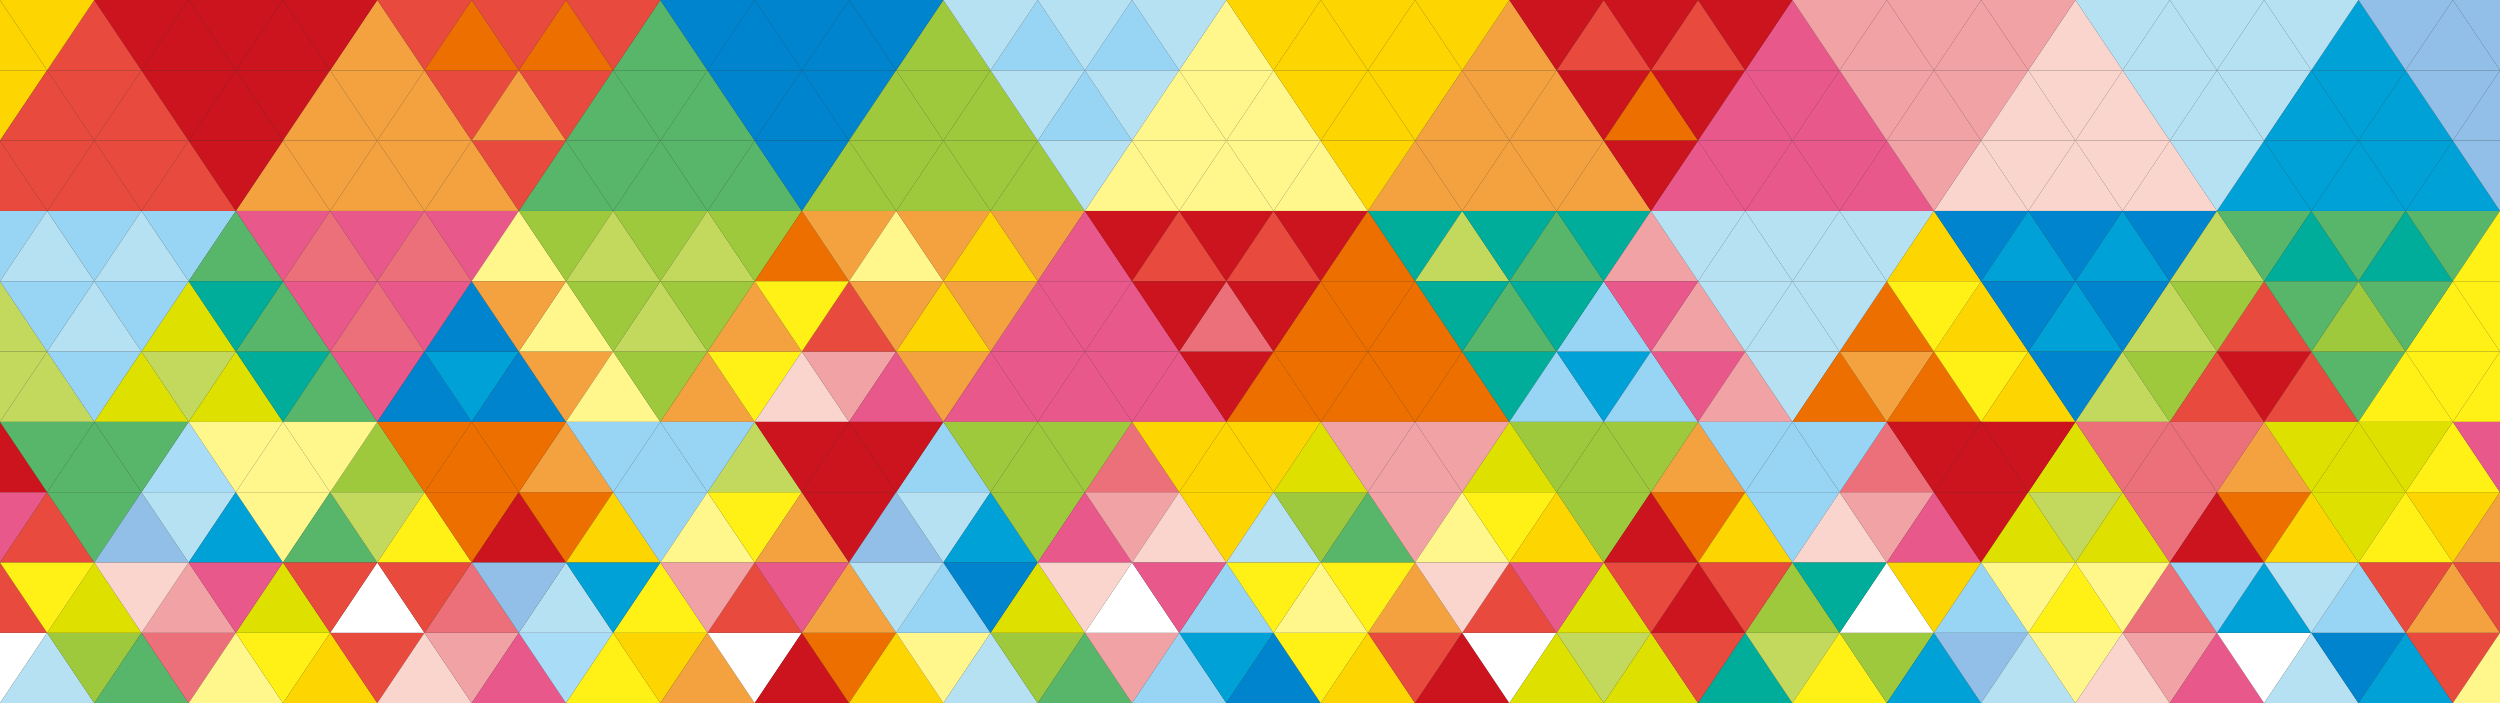 <?xml version="1.0" encoding="UTF-8"?><svg id="_レイヤー_2" xmlns="http://www.w3.org/2000/svg" xmlns:xlink="http://www.w3.org/1999/xlink" viewBox="0 0 1920 540"><rect x="0" y="0" width="1920" height="540" fill="#333333" stroke="none"/><defs><style>.cls-1{fill:#dee100;}.cls-1,.cls-2,.cls-3,.cls-4,.cls-5,.cls-6,.cls-7,.cls-8,.cls-9,.cls-10,.cls-11,.cls-12,.cls-13,.cls-14,.cls-15,.cls-16,.cls-17,.cls-18,.cls-19,.cls-20,.cls-21,.cls-22,.cls-23,.cls-24,.cls-25{stroke-width:0px;}.cls-2{fill:#57b669;}.cls-3{fill:#f3a23f;}.cls-4{fill:#cb141d;}.cls-5{fill:#00ad9b;}.cls-6{fill:#fdd601;}.cls-7{fill:#eb7079;}.cls-8{fill:#00a1d7;}.cls-9{fill:#92bfe7;}.cls-10{fill:#f1a2a5;}.cls-11{fill:none;}.cls-12{fill:#b6e1f2;}.cls-13{fill:#231815;}.cls-14{fill:#98d5f5;}.cls-15{fill:#e8588a;}.cls-16{fill:#f9d5cd;}.cls-26{clip-path:url(#clippath);}.cls-17{fill:#0084ce;}.cls-18{fill:#a9dcf6;}.cls-19{fill:#fff68c;}.cls-20{fill:#9fc93c;}.cls-21{fill:#ec6f00;}.cls-22{fill:#fff;}.cls-23{fill:#c2d95e;}.cls-24{fill:#e84a3d;}.cls-25{fill:#fff116;}</style><clipPath id="clippath"><rect class="cls-11" width="1920" height="540"/></clipPath></defs><g id="_レイヤー_1-2"><g class="cls-26"><polygon class="cls-6" points="-36.27 54 -.04 108 36.18 54 -36.27 54"/><polygon class="cls-6" points="-36.27 54 36.18 54 -.04 0 -36.27 54"/><polygon class="cls-24" points="36.18 54 -.04 108 72.41 108 36.18 54"/><polygon class="cls-24" points="36.18 54 72.41 108 108.64 54 36.18 54"/><polygon class="cls-24" points="36.18 54 108.64 54 72.41 0 36.18 54"/><polygon class="cls-6" points="36.18 54 72.41 0 -.04 0 36.18 54"/><polygon class="cls-24" points="108.64 54 72.41 108 144.86 108 108.64 54"/><polygon class="cls-4" points="108.64 54 144.86 108 181.09 54 108.64 54"/><polygon class="cls-4" points="108.64 54 181.09 54 144.86 0 108.64 54"/><polygon class="cls-4" points="108.64 54 144.86 0 72.41 0 108.64 54"/><polygon class="cls-4" points="181.09 54 144.86 108 217.32 108 181.09 54"/><polygon class="cls-4" points="181.09 54 217.32 108 253.54 54 181.09 54"/><polygon class="cls-4" points="181.09 54 253.54 54 217.32 0 181.09 54"/><polygon class="cls-4" points="181.09 54 217.32 0 144.86 0 181.09 54"/><polygon class="cls-3" points="253.54 54 217.32 108 289.77 108 253.54 54"/><polygon class="cls-3" points="253.54 54 289.77 108 326 54 253.54 54"/><polygon class="cls-3" points="253.54 54 326 54 289.77 0 253.54 54"/><polygon class="cls-4" points="253.54 54 289.77 0 217.32 0 253.54 54"/><polygon class="cls-3" points="326 54 289.77 108 362.22 108 326 54"/><polygon class="cls-24" points="326 54 362.22 108 398.45 54 326 54"/><polygon class="cls-21" points="326 54 398.45 54 362.22 0 326 54"/><polygon class="cls-24" points="326 54 362.22 0 289.77 0 326 54"/><polygon class="cls-3" points="398.45 54 362.22 108 434.68 108 398.45 54"/><polygon class="cls-24" points="398.45 54 434.68 108 470.9 54 398.45 54"/><polygon class="cls-21" points="398.45 54 470.9 54 434.68 0 398.45 54"/><polygon class="cls-24" points="398.45 54 434.68 0 362.22 0 398.45 54"/><polygon class="cls-2" points="470.9 54 434.68 108 507.13 108 470.9 54"/><polygon class="cls-2" points="470.9 54 507.13 108 543.36 54 470.9 54"/><polygon class="cls-2" points="470.9 54 543.36 54 507.13 0 470.9 54"/><polygon class="cls-24" points="470.9 54 507.13 0 434.68 0 470.9 54"/><polygon class="cls-2" points="543.36 54 507.13 108 579.58 108 543.36 54"/><polygon class="cls-17" points="543.36 54 579.58 108 615.81 54 543.36 54"/><polygon class="cls-17" points="543.36 54 615.81 54 579.58 0 543.36 54"/><polygon class="cls-17" points="543.36 54 579.58 0 507.13 0 543.36 54"/><polygon class="cls-17" points="615.81 54 579.58 108 652.04 108 615.81 54"/><polygon class="cls-17" points="615.81 54 652.04 108 688.27 54 615.81 54"/><polygon class="cls-17" points="615.81 54 688.27 54 652.04 0 615.81 54"/><polygon class="cls-17" points="615.81 54 652.04 0 579.58 0 615.81 54"/><polygon class="cls-20" points="688.27 54 652.04 108 724.49 108 688.27 54"/><polygon class="cls-20" points="688.27 54 724.49 108 760.72 54 688.27 54"/><polygon class="cls-20" points="688.27 54 760.72 54 724.49 0 688.27 54"/><polygon class="cls-17" points="688.27 54 724.49 0 652.04 0 688.27 54"/><polygon class="cls-20" points="760.72 54 724.49 108 796.95 108 760.72 54"/><polygon class="cls-12" points="760.72 54 796.95 108 833.17 54 760.72 54"/><polygon class="cls-14" points="760.72 54 833.17 54 796.95 0 760.72 54"/><polygon class="cls-12" points="760.72 54 796.95 0 724.49 0 760.72 54"/><polygon class="cls-14" points="833.17 54 796.95 108 869.4 108 833.17 54"/><polygon class="cls-12" points="833.17 54 869.4 108 905.63 54 833.17 54"/><polygon class="cls-14" points="833.17 54 905.63 54 869.4 0 833.17 54"/><polygon class="cls-12" points="833.17 54 869.4 0 796.95 0 833.17 54"/><polygon class="cls-19" points="905.63 54 869.4 108 941.85 108 905.63 54"/><polygon class="cls-19" points="905.63 54 941.85 108 978.08 54 905.63 54"/><polygon class="cls-19" points="905.63 54 978.08 54 941.85 0 905.63 54"/><polygon class="cls-12" points="905.63 54 941.85 0 869.4 0 905.63 54"/><polygon class="cls-19" points="978.08 54 941.85 108 1014.31 108 978.08 54"/><polygon class="cls-6" points="978.08 54 1014.31 108 1050.53 54 978.08 54"/><polygon class="cls-6" points="978.08 54 1050.53 54 1014.31 0 978.08 54"/><polygon class="cls-6" points="978.08 54 1014.31 0 941.85 0 978.08 54"/><polygon class="cls-6" points="1050.53 54 1014.31 108 1086.76 108 1050.53 54"/><polygon class="cls-6" points="1050.53 54 1086.76 108 1122.99 54 1050.53 54"/><polygon class="cls-6" points="1050.53 54 1122.99 54 1086.76 0 1050.53 54"/><polygon class="cls-6" points="1050.53 54 1086.76 0 1014.31 0 1050.53 54"/><polygon class="cls-3" points="1122.99 54 1086.76 108 1159.21 108 1122.99 54"/><polygon class="cls-3" points="1122.99 54 1159.21 108 1195.44 54 1122.99 54"/><polygon class="cls-3" points="1122.99 54 1195.44 54 1159.21 0 1122.99 54"/><polygon class="cls-6" points="1122.99 54 1159.21 0 1086.76 0 1122.99 54"/><polygon class="cls-3" points="1195.44 54 1159.21 108 1231.67 108 1195.44 54"/><polygon class="cls-4" points="1195.44 54 1231.67 108 1267.89 54 1195.44 54"/><polygon class="cls-24" points="1195.44 54 1267.89 54 1231.67 0 1195.44 54"/><polygon class="cls-4" points="1195.44 54 1231.67 0 1159.21 0 1195.44 54"/><polygon class="cls-21" points="1267.89 54 1231.67 108 1304.12 108 1267.89 54"/><polygon class="cls-4" points="1267.89 54 1304.12 108 1340.35 54 1267.89 54"/><polygon class="cls-24" points="1267.89 54 1340.35 54 1304.12 0 1267.89 54"/><polygon class="cls-4" points="1267.89 54 1304.12 0 1231.67 0 1267.89 54"/><polygon class="cls-15" points="1340.35 54 1304.12 108 1376.57 108 1340.35 54"/><polygon class="cls-15" points="1340.35 54 1376.57 108 1412.8 54 1340.35 54"/><polygon class="cls-15" points="1340.35 54 1412.8 54 1376.57 0 1340.35 54"/><polygon class="cls-4" points="1340.35 54 1376.57 0 1304.12 0 1340.35 54"/><polygon class="cls-15" points="1412.8 54 1376.57 108 1449.03 108 1412.8 54"/><polygon class="cls-10" points="1412.8 54 1449.03 108 1485.25 54 1412.8 54"/><polygon class="cls-10" points="1412.8 54 1485.25 54 1449.03 0 1412.8 54"/><polygon class="cls-10" points="1412.8 54 1449.03 0 1376.57 0 1412.8 54"/><polygon class="cls-14" points="-36.27 162 -.04 216 36.18 162 -36.27 162"/><polygon class="cls-24" points="-36.27 162 36.18 162 -.04 108 -36.27 162"/><polygon class="cls-12" points="36.18 162 -.04 216 72.41 216 36.18 162"/><polygon class="cls-14" points="36.18 162 72.41 216 108.64 162 36.18 162"/><polygon class="cls-24" points="36.18 162 108.64 162 72.41 108 36.18 162"/><polygon class="cls-24" points="36.18 162 72.41 108 -.04 108 36.18 162"/><polygon class="cls-12" points="108.64 162 72.41 216 144.86 216 108.64 162"/><polygon class="cls-14" points="108.64 162 144.86 216 181.09 162 108.64 162"/><polygon class="cls-24" points="108.64 162 181.09 162 144.86 108 108.64 162"/><polygon class="cls-24" points="108.64 162 144.86 108 72.41 108 108.64 162"/><polygon class="cls-2" points="181.09 162 144.86 216 217.32 216 181.09 162"/><polygon class="cls-15" points="181.09 162 217.32 216 253.54 162 181.09 162"/><polygon class="cls-3" points="181.09 162 253.54 162 217.32 108 181.09 162"/><polygon class="cls-4" points="181.09 162 217.32 108 144.86 108 181.09 162"/><polygon class="cls-7" points="253.54 162 217.32 216 289.77 216 253.54 162"/><polygon class="cls-15" points="253.54 162 289.77 216 326 162 253.54 162"/><polygon class="cls-3" points="253.54 162 326 162 289.77 108 253.54 162"/><polygon class="cls-3" points="253.54 162 289.77 108 217.32 108 253.54 162"/><polygon class="cls-7" points="326 162 289.77 216 362.22 216 326 162"/><polygon class="cls-15" points="326 162 362.22 216 398.45 162 326 162"/><polygon class="cls-3" points="326 162 398.45 162 362.22 108 326 162"/><polygon class="cls-3" points="326 162 362.22 108 289.77 108 326 162"/><polygon class="cls-19" points="398.45 162 362.22 216 434.68 216 398.45 162"/><polygon class="cls-20" points="398.45 162 434.68 216 470.9 162 398.45 162"/><polygon class="cls-2" points="398.45 162 470.9 162 434.68 108 398.45 162"/><polygon class="cls-24" points="398.45 162 434.68 108 362.22 108 398.45 162"/><polygon class="cls-23" points="470.9 162 434.68 216 507.13 216 470.9 162"/><polygon class="cls-20" points="470.9 162 507.13 216 543.36 162 470.9 162"/><polygon class="cls-2" points="470.9 162 543.36 162 507.13 108 470.9 162"/><polygon class="cls-2" points="470.9 162 507.13 108 434.68 108 470.9 162"/><polygon class="cls-23" points="543.36 162 507.13 216 579.58 216 543.36 162"/><polygon class="cls-20" points="543.36 162 579.58 216 615.81 162 543.36 162"/><polygon class="cls-2" points="543.36 162 615.81 162 579.58 108 543.36 162"/><polygon class="cls-2" points="543.36 162 579.58 108 507.13 108 543.36 162"/><polygon class="cls-21" points="615.81 162 579.58 216 652.04 216 615.81 162"/><polygon class="cls-3" points="615.81 162 652.04 216 688.27 162 615.81 162"/><polygon class="cls-20" points="615.81 162 688.27 162 652.04 108 615.81 162"/><polygon class="cls-17" points="615.81 162 652.04 108 579.58 108 615.81 162"/><polygon class="cls-19" points="688.27 162 652.04 216 724.49 216 688.27 162"/><polygon class="cls-3" points="688.27 162 724.49 216 760.72 162 688.27 162"/><polygon class="cls-20" points="688.27 162 760.72 162 724.49 108 688.27 162"/><polygon class="cls-20" points="688.27 162 724.49 108 652.04 108 688.27 162"/><polygon class="cls-6" points="760.72 162 724.49 216 796.95 216 760.72 162"/><polygon class="cls-3" points="760.72 162 796.95 216 833.17 162 760.72 162"/><polygon class="cls-20" points="760.72 162 833.17 162 796.95 108 760.72 162"/><polygon class="cls-20" points="760.72 162 796.95 108 724.49 108 760.72 162"/><polygon class="cls-15" points="833.17 162 796.95 216 869.4 216 833.17 162"/><polygon class="cls-4" points="833.17 162 869.4 216 905.63 162 833.17 162"/><polygon class="cls-19" points="833.17 162 905.63 162 869.4 108 833.17 162"/><polygon class="cls-12" points="833.17 162 869.4 108 796.95 108 833.17 162"/><polygon class="cls-24" points="905.63 162 869.4 216 941.85 216 905.63 162"/><polygon class="cls-4" points="905.63 162 941.85 216 978.08 162 905.63 162"/><polygon class="cls-19" points="905.63 162 978.08 162 941.85 108 905.63 162"/><polygon class="cls-19" points="905.63 162 941.85 108 869.4 108 905.63 162"/><polygon class="cls-24" points="978.08 162 941.85 216 1014.31 216 978.08 162"/><polygon class="cls-4" points="978.08 162 1014.31 216 1050.53 162 978.08 162"/><polygon class="cls-19" points="978.08 162 1050.53 162 1014.31 108 978.08 162"/><polygon class="cls-19" points="978.08 162 1014.31 108 941.85 108 978.08 162"/><polygon class="cls-21" points="1050.53 162 1014.31 216 1086.76 216 1050.53 162"/><polygon class="cls-5" points="1050.53 162 1086.76 216 1122.99 162 1050.53 162"/><polygon class="cls-3" points="1050.53 162 1122.99 162 1086.76 108 1050.53 162"/><polygon class="cls-6" points="1050.53 162 1086.76 108 1014.31 108 1050.53 162"/><polygon class="cls-23" points="1122.99 162 1086.76 216 1159.21 216 1122.99 162"/><polygon class="cls-5" points="1122.99 162 1159.21 216 1195.44 162 1122.99 162"/><polygon class="cls-3" points="1122.99 162 1195.44 162 1159.21 108 1122.99 162"/><polygon class="cls-3" points="1122.99 162 1159.21 108 1086.76 108 1122.99 162"/><polygon class="cls-2" points="1195.44 162 1159.21 216 1231.67 216 1195.44 162"/><polygon class="cls-5" points="1195.44 162 1231.67 216 1267.89 162 1195.44 162"/><polygon class="cls-3" points="1195.44 162 1267.89 162 1231.67 108 1195.44 162"/><polygon class="cls-3" points="1195.44 162 1231.67 108 1159.21 108 1195.44 162"/><polygon class="cls-10" points="1267.89 162 1231.67 216 1304.12 216 1267.89 162"/><polygon class="cls-12" points="1267.89 162 1304.12 216 1340.35 162 1267.89 162"/><polygon class="cls-15" points="1267.89 162 1340.35 162 1304.12 108 1267.89 162"/><polygon class="cls-4" points="1267.89 162 1304.12 108 1231.67 108 1267.89 162"/><polygon class="cls-12" points="1340.35 162 1304.12 216 1376.57 216 1340.35 162"/><polygon class="cls-12" points="1340.35 162 1376.57 216 1412.8 162 1340.35 162"/><polygon class="cls-15" points="1340.35 162 1412.8 162 1376.57 108 1340.35 162"/><polygon class="cls-15" points="1340.35 162 1376.57 108 1304.12 108 1340.35 162"/><polygon class="cls-12" points="1412.8 162 1376.57 216 1449.03 216 1412.8 162"/><polygon class="cls-12" points="1412.8 162 1449.03 216 1485.25 162 1412.8 162"/><polygon class="cls-15" points="1412.8 162 1485.25 162 1449.03 108 1412.8 162"/><polygon class="cls-15" points="1412.8 162 1449.03 108 1376.57 108 1412.8 162"/><polygon class="cls-23" points="-36.27 270 -.04 324 36.18 270 -36.27 270"/><polygon class="cls-23" points="-36.27 270 36.18 270 -.04 216 -36.27 270"/><polygon class="cls-23" points="36.18 270 -.04 324 72.41 324 36.18 270"/><polygon class="cls-14" points="36.18 270 72.41 324 108.64 270 36.18 270"/><polygon class="cls-12" points="36.18 270 108.64 270 72.41 216 36.18 270"/><polygon class="cls-14" points="36.18 270 72.41 216 -.04 216 36.18 270"/><polygon class="cls-1" points="108.64 270 72.41 324 144.86 324 108.64 270"/><polygon class="cls-23" points="108.64 270 144.86 324 181.09 270 108.64 270"/><polygon class="cls-1" points="108.64 270 181.09 270 144.86 216 108.64 270"/><polygon class="cls-14" points="108.64 270 144.86 216 72.41 216 108.64 270"/><polygon class="cls-1" points="181.09 270 144.86 324 217.32 324 181.09 270"/><polygon class="cls-5" points="181.09 270 217.32 324 253.54 270 181.09 270"/><polygon class="cls-2" points="181.09 270 253.54 270 217.32 216 181.09 270"/><polygon class="cls-5" points="181.09 270 217.32 216 144.86 216 181.09 270"/><polygon class="cls-2" points="253.54 270 217.32 324 289.77 324 253.54 270"/><polygon class="cls-15" points="253.54 270 289.77 324 326 270 253.54 270"/><polygon class="cls-7" points="253.54 270 326 270 289.77 216 253.54 270"/><polygon class="cls-15" points="253.54 270 289.77 216 217.32 216 253.54 270"/><polygon class="cls-17" points="326 270 289.77 324 362.22 324 326 270"/><polygon class="cls-8" points="326 270 362.22 324 398.45 270 326 270"/><polygon class="cls-17" points="326 270 398.45 270 362.22 216 326 270"/><polygon class="cls-15" points="326 270 362.22 216 289.77 216 326 270"/><polygon class="cls-17" points="398.45 270 362.22 324 434.68 324 398.45 270"/><polygon class="cls-3" points="398.45 270 434.68 324 470.9 270 398.45 270"/><polygon class="cls-19" points="398.45 270 470.9 270 434.68 216 398.45 270"/><polygon class="cls-3" points="398.45 270 434.68 216 362.22 216 398.45 270"/><polygon class="cls-19" points="470.9 270 434.68 324 507.13 324 470.9 270"/><polygon class="cls-20" points="470.9 270 507.13 324 543.36 270 470.9 270"/><polygon class="cls-23" points="470.9 270 543.36 270 507.13 216 470.9 270"/><polygon class="cls-20" points="470.9 270 507.13 216 434.68 216 470.9 270"/><polygon class="cls-3" points="543.36 270 507.13 324 579.58 324 543.36 270"/><polygon class="cls-25" points="543.36 270 579.58 324 615.81 270 543.36 270"/><polygon class="cls-3" points="543.36 270 615.81 270 579.58 216 543.36 270"/><polygon class="cls-20" points="543.36 270 579.58 216 507.13 216 543.36 270"/><polygon class="cls-16" points="615.81 270 579.58 324 652.04 324 615.81 270"/><polygon class="cls-10" points="615.81 270 652.04 324 688.27 270 615.81 270"/><polygon class="cls-24" points="615.81 270 688.27 270 652.04 216 615.81 270"/><polygon class="cls-25" points="615.81 270 652.04 216 579.58 216 615.81 270"/><polygon class="cls-15" points="688.27 270 652.04 324 724.49 324 688.27 270"/><polygon class="cls-3" points="688.27 270 724.49 324 760.72 270 688.27 270"/><polygon class="cls-6" points="688.27 270 760.72 270 724.49 216 688.27 270"/><polygon class="cls-3" points="688.27 270 724.49 216 652.04 216 688.27 270"/><polygon class="cls-15" points="760.72 270 724.49 324 796.95 324 760.72 270"/><polygon class="cls-15" points="760.72 270 796.95 324 833.17 270 760.72 270"/><polygon class="cls-15" points="760.72 270 833.17 270 796.95 216 760.72 270"/><polygon class="cls-3" points="760.72 270 796.95 216 724.49 216 760.72 270"/><polygon class="cls-15" points="833.17 270 796.95 324 869.4 324 833.17 270"/><polygon class="cls-15" points="833.17 270 869.4 324 905.63 270 833.17 270"/><polygon class="cls-15" points="833.17 270 905.63 270 869.4 216 833.17 270"/><polygon class="cls-15" points="833.17 270 869.4 216 796.95 216 833.17 270"/><polygon class="cls-15" points="905.63 270 869.4 324 941.85 324 905.63 270"/><polygon class="cls-4" points="905.63 270 941.85 324 978.08 270 905.63 270"/><polygon class="cls-7" points="905.63 270 978.08 270 941.85 216 905.63 270"/><polygon class="cls-4" points="905.63 270 941.85 216 869.4 216 905.63 270"/><polygon class="cls-21" points="978.08 270 941.85 324 1014.31 324 978.08 270"/><polygon class="cls-21" points="978.08 270 1014.31 324 1050.53 270 978.08 270"/><polygon class="cls-21" points="978.08 270 1050.53 270 1014.31 216 978.08 270"/><polygon class="cls-4" points="978.08 270 1014.31 216 941.85 216 978.08 270"/><polygon class="cls-21" points="1050.53 270 1014.31 324 1086.76 324 1050.53 270"/><polygon class="cls-21" points="1050.53 270 1086.76 324 1122.99 270 1050.53 270"/><polygon class="cls-21" points="1050.53 270 1122.99 270 1086.76 216 1050.53 270"/><polygon class="cls-21" points="1050.53 270 1086.76 216 1014.31 216 1050.53 270"/><polygon class="cls-21" points="1122.99 270 1086.76 324 1159.21 324 1122.99 270"/><polygon class="cls-5" points="1122.99 270 1159.21 324 1195.44 270 1122.99 270"/><polygon class="cls-2" points="1122.99 270 1195.44 270 1159.21 216 1122.99 270"/><polygon class="cls-5" points="1122.99 270 1159.21 216 1086.76 216 1122.99 270"/><polygon class="cls-14" points="1195.44 270 1159.21 324 1231.67 324 1195.44 270"/><polygon class="cls-8" points="1195.44 270 1231.67 324 1267.89 270 1195.44 270"/><polygon class="cls-14" points="1195.44 270 1267.89 270 1231.67 216 1195.44 270"/><polygon class="cls-5" points="1195.44 270 1231.67 216 1159.21 216 1195.44 270"/><polygon class="cls-14" points="1267.89 270 1231.67 324 1304.12 324 1267.89 270"/><polygon class="cls-15" points="1267.89 270 1304.12 324 1340.35 270 1267.89 270"/><polygon class="cls-10" points="1267.89 270 1340.35 270 1304.12 216 1267.89 270"/><polygon class="cls-15" points="1267.89 270 1304.12 216 1231.67 216 1267.89 270"/><polygon class="cls-10" points="1340.35 270 1304.12 324 1376.57 324 1340.35 270"/><polygon class="cls-12" points="1340.35 270 1376.57 324 1412.8 270 1340.35 270"/><polygon class="cls-12" points="1340.35 270 1412.8 270 1376.57 216 1340.35 270"/><polygon class="cls-12" points="1340.35 270 1376.57 216 1304.12 216 1340.35 270"/><polygon class="cls-21" points="1412.8 270 1376.57 324 1449.03 324 1412.8 270"/><polygon class="cls-3" points="1412.8 270 1449.03 324 1485.25 270 1412.8 270"/><polygon class="cls-21" points="1412.8 270 1485.25 270 1449.03 216 1412.8 270"/><polygon class="cls-12" points="1412.8 270 1449.03 216 1376.57 216 1412.8 270"/><polygon class="cls-15" points="-36.27 378 -.04 432 36.18 378 -36.27 378"/><polygon class="cls-4" points="-36.27 378 36.18 378 -.04 324 -36.27 378"/><polygon class="cls-24" points="36.18 378 -.04 432 72.41 432 36.18 378"/><polygon class="cls-2" points="36.18 378 72.41 432 108.64 378 36.18 378"/><polygon class="cls-2" points="36.18 378 108.64 378 72.41 324 36.18 378"/><polygon class="cls-2" points="36.18 378 72.41 324 -.04 324 36.18 378"/><polygon class="cls-9" points="108.64 378 72.41 432 144.86 432 108.64 378"/><polygon class="cls-12" points="108.64 378 144.86 432 181.09 378 108.64 378"/><polygon class="cls-18" points="108.64 378 181.09 378 144.86 324 108.64 378"/><polygon class="cls-2" points="108.64 378 144.86 324 72.41 324 108.64 378"/><polygon class="cls-8" points="181.09 378 144.86 432 217.32 432 181.09 378"/><polygon class="cls-19" points="181.09 378 217.32 432 253.54 378 181.09 378"/><polygon class="cls-19" points="181.09 378 253.54 378 217.32 324 181.09 378"/><polygon class="cls-19" points="181.09 378 217.32 324 144.86 324 181.09 378"/><polygon class="cls-2" points="253.54 378 217.32 432 289.77 432 253.54 378"/><polygon class="cls-23" points="253.54 378 289.77 432 326 378 253.54 378"/><polygon class="cls-20" points="253.54 378 326 378 289.77 324 253.54 378"/><polygon class="cls-19" points="253.54 378 289.77 324 217.32 324 253.54 378"/><polygon class="cls-25" points="326 378 289.77 432 362.22 432 326 378"/><polygon class="cls-21" points="326 378 362.22 432 398.45 378 326 378"/><polygon class="cls-21" points="326 378 398.45 378 362.22 324 326 378"/><polygon class="cls-21" points="326 378 362.22 324 289.77 324 326 378"/><polygon class="cls-4" points="398.45 378 362.22 432 434.68 432 398.45 378"/><polygon class="cls-21" points="398.45 378 434.68 432 470.9 378 398.45 378"/><polygon class="cls-3" points="398.45 378 470.9 378 434.68 324 398.45 378"/><polygon class="cls-21" points="398.45 378 434.68 324 362.22 324 398.45 378"/><polygon class="cls-6" points="470.9 378 434.68 432 507.13 432 470.9 378"/><polygon class="cls-14" points="470.9 378 507.13 432 543.36 378 470.9 378"/><polygon class="cls-14" points="470.9 378 543.36 378 507.13 324 470.9 378"/><polygon class="cls-14" points="470.9 378 507.13 324 434.68 324 470.9 378"/><polygon class="cls-19" points="543.36 378 507.13 432 579.58 432 543.36 378"/><polygon class="cls-25" points="543.36 378 579.58 432 615.81 378 543.36 378"/><polygon class="cls-23" points="543.36 378 615.81 378 579.58 324 543.36 378"/><polygon class="cls-14" points="543.36 378 579.58 324 507.13 324 543.36 378"/><polygon class="cls-3" points="615.81 378 579.58 432 652.04 432 615.81 378"/><polygon class="cls-4" points="615.81 378 652.04 432 688.27 378 615.81 378"/><polygon class="cls-4" points="615.81 378 688.27 378 652.04 324 615.81 378"/><polygon class="cls-4" points="615.81 378 652.04 324 579.58 324 615.81 378"/><polygon class="cls-9" points="688.27 378 652.04 432 724.49 432 688.27 378"/><polygon class="cls-12" points="688.27 378 724.49 432 760.72 378 688.27 378"/><polygon class="cls-14" points="688.27 378 760.72 378 724.49 324 688.27 378"/><polygon class="cls-4" points="688.27 378 724.49 324 652.04 324 688.27 378"/><polygon class="cls-8" points="760.72 378 724.49 432 796.95 432 760.72 378"/><polygon class="cls-20" points="760.72 378 796.95 432 833.17 378 760.72 378"/><polygon class="cls-20" points="760.72 378 833.17 378 796.95 324 760.72 378"/><polygon class="cls-20" points="760.72 378 796.95 324 724.49 324 760.72 378"/><polygon class="cls-15" points="833.17 378 796.95 432 869.4 432 833.17 378"/><polygon class="cls-10" points="833.17 378 869.4 432 905.63 378 833.17 378"/><polygon class="cls-7" points="833.17 378 905.63 378 869.4 324 833.17 378"/><polygon class="cls-20" points="833.17 378 869.4 324 796.95 324 833.17 378"/><polygon class="cls-16" points="905.63 378 869.4 432 941.85 432 905.63 378"/><polygon class="cls-6" points="905.63 378 941.85 432 978.08 378 905.63 378"/><polygon class="cls-6" points="905.63 378 978.08 378 941.85 324 905.63 378"/><polygon class="cls-6" points="905.63 378 941.85 324 869.4 324 905.63 378"/><polygon class="cls-12" points="978.08 378 941.85 432 1014.31 432 978.08 378"/><polygon class="cls-20" points="978.08 378 1014.31 432 1050.53 378 978.08 378"/><polygon class="cls-1" points="978.08 378 1050.53 378 1014.31 324 978.08 378"/><polygon class="cls-6" points="978.08 378 1014.31 324 941.85 324 978.08 378"/><polygon class="cls-2" points="1050.53 378 1014.31 432 1086.76 432 1050.53 378"/><polygon class="cls-10" points="1050.53 378 1086.76 432 1122.99 378 1050.53 378"/><polygon class="cls-10" points="1050.53 378 1122.99 378 1086.76 324 1050.53 378"/><polygon class="cls-10" points="1050.53 378 1086.76 324 1014.31 324 1050.53 378"/><polygon class="cls-19" points="1122.99 378 1086.76 432 1159.21 432 1122.99 378"/><polygon class="cls-25" points="1122.99 378 1159.21 432 1195.44 378 1122.99 378"/><polygon class="cls-1" points="1122.99 378 1195.44 378 1159.21 324 1122.99 378"/><polygon class="cls-10" points="1122.99 378 1159.21 324 1086.76 324 1122.99 378"/><polygon class="cls-6" points="1195.44 378 1159.21 432 1231.67 432 1195.44 378"/><polygon class="cls-20" points="1195.44 378 1231.67 432 1267.89 378 1195.44 378"/><polygon class="cls-20" points="1195.44 378 1267.89 378 1231.67 324 1195.44 378"/><polygon class="cls-20" points="1195.44 378 1231.67 324 1159.21 324 1195.44 378"/><polygon class="cls-4" points="1267.89 378 1231.67 432 1304.12 432 1267.89 378"/><polygon class="cls-21" points="1267.89 378 1304.12 432 1340.35 378 1267.89 378"/><polygon class="cls-3" points="1267.89 378 1340.35 378 1304.12 324 1267.89 378"/><polygon class="cls-20" points="1267.89 378 1304.12 324 1231.67 324 1267.89 378"/><polygon class="cls-6" points="1340.35 378 1304.12 432 1376.57 432 1340.35 378"/><polygon class="cls-14" points="1340.35 378 1376.57 432 1412.8 378 1340.35 378"/><polygon class="cls-14" points="1340.35 378 1412.8 378 1376.57 324 1340.35 378"/><polygon class="cls-14" points="1340.35 378 1376.57 324 1304.12 324 1340.35 378"/><polygon class="cls-16" points="1412.8 378 1376.57 432 1449.03 432 1412.8 378"/><polygon class="cls-10" points="1412.8 378 1449.03 432 1485.25 378 1412.8 378"/><polygon class="cls-7" points="1412.8 378 1485.25 378 1449.03 324 1412.8 378"/><polygon class="cls-14" points="1412.8 378 1449.03 324 1376.57 324 1412.8 378"/><polygon class="cls-22" points="-36.27 486 -.04 540 36.18 486 -36.27 486"/><polygon class="cls-24" points="-36.27 486 36.18 486 -.04 432 -36.27 486"/><polygon class="cls-12" points="36.18 486 -.04 540 72.41 540 36.18 486"/><polygon class="cls-20" points="36.18 486 72.41 540 108.64 486 36.18 486"/><polygon class="cls-1" points="36.18 486 108.64 486 72.41 432 36.18 486"/><polygon class="cls-25" points="36.18 486 72.41 432 -.04 432 36.18 486"/><polygon class="cls-2" points="108.64 486 72.41 540 144.86 540 108.64 486"/><polygon class="cls-7" points="108.64 486 144.86 540 181.09 486 108.64 486"/><polygon class="cls-10" points="108.64 486 181.09 486 144.86 432 108.64 486"/><polygon class="cls-16" points="108.64 486 144.86 432 72.41 432 108.64 486"/><polygon class="cls-19" points="181.09 486 144.86 540 217.32 540 181.09 486"/><polygon class="cls-25" points="181.09 486 217.32 540 253.54 486 181.09 486"/><polygon class="cls-1" points="181.09 486 253.54 486 217.32 432 181.09 486"/><polygon class="cls-15" points="181.09 486 217.32 432 144.86 432 181.09 486"/><polygon class="cls-6" points="253.54 486 217.32 540 289.77 540 253.54 486"/><polygon class="cls-24" points="253.54 486 289.77 540 326 486 253.54 486"/><polygon class="cls-22" points="253.54 486 326 486 289.77 432 253.54 486"/><polygon class="cls-24" points="253.54 486 289.77 432 217.32 432 253.54 486"/><polygon class="cls-16" points="326 486 289.77 540 362.22 540 326 486"/><polygon class="cls-10" points="326 486 362.22 540 398.45 486 326 486"/><polygon class="cls-7" points="326 486 398.45 486 362.22 432 326 486"/><polygon class="cls-24" points="326 486 362.22 432 289.77 432 326 486"/><polygon class="cls-15" points="398.45 486 362.22 540 434.68 540 398.45 486"/><polygon class="cls-18" points="398.45 486 434.68 540 470.9 486 398.45 486"/><polygon class="cls-12" points="398.45 486 470.9 486 434.68 432 398.45 486"/><polygon class="cls-9" points="398.45 486 434.68 432 362.22 432 398.45 486"/><polygon class="cls-25" points="470.9 486 434.68 540 507.13 540 470.9 486"/><polygon class="cls-6" points="470.9 486 507.13 540 543.36 486 470.9 486"/><polygon class="cls-25" points="470.9 486 543.36 486 507.13 432 470.9 486"/><polygon class="cls-8" points="470.9 486 507.13 432 434.68 432 470.9 486"/><polygon class="cls-3" points="543.36 486 507.13 540 579.58 540 543.36 486"/><polygon class="cls-22" points="543.36 486 579.58 540 615.81 486 543.36 486"/><polygon class="cls-24" points="543.36 486 615.81 486 579.58 432 543.36 486"/><polygon class="cls-10" points="543.36 486 579.58 432 507.13 432 543.36 486"/><polygon class="cls-4" points="615.81 486 579.58 540 652.04 540 615.81 486"/><polygon class="cls-21" points="615.81 486 652.04 540 688.27 486 615.81 486"/><polygon class="cls-3" points="615.81 486 688.27 486 652.04 432 615.81 486"/><polygon class="cls-15" points="615.81 486 652.04 432 579.58 432 615.81 486"/><polygon class="cls-6" points="688.27 486 652.04 540 724.49 540 688.27 486"/><polygon class="cls-19" points="688.27 486 724.49 540 760.72 486 688.27 486"/><polygon class="cls-14" points="688.27 486 760.72 486 724.49 432 688.27 486"/><polygon class="cls-12" points="688.27 486 724.49 432 652.04 432 688.27 486"/><polygon class="cls-12" points="760.72 486 724.49 540 796.95 540 760.72 486"/><polygon class="cls-20" points="760.72 486 796.95 540 833.17 486 760.72 486"/><polygon class="cls-1" points="760.72 486 833.17 486 796.95 432 760.72 486"/><polygon class="cls-17" points="760.72 486 796.95 432 724.49 432 760.72 486"/><polygon class="cls-2" points="833.17 486 796.95 540 869.4 540 833.17 486"/><polygon class="cls-10" points="833.17 486 869.4 540 905.63 486 833.17 486"/><polygon class="cls-22" points="833.17 486 905.63 486 869.4 432 833.17 486"/><polygon class="cls-16" points="833.17 486 869.4 432 796.95 432 833.17 486"/><polygon class="cls-14" points="905.63 486 869.4 540 941.85 540 905.63 486"/><polygon class="cls-8" points="905.63 486 941.85 540 978.08 486 905.63 486"/><polygon class="cls-14" points="905.63 486 978.08 486 941.85 432 905.63 486"/><polygon class="cls-15" points="905.63 486 941.85 432 869.4 432 905.63 486"/><polygon class="cls-17" points="978.08 486 941.85 540 1014.31 540 978.08 486"/><polygon class="cls-25" points="978.08 486 1014.31 540 1050.53 486 978.08 486"/><polygon class="cls-19" points="978.08 486 1050.53 486 1014.31 432 978.08 486"/><polygon class="cls-25" points="978.08 486 1014.31 432 941.85 432 978.08 486"/><polygon class="cls-6" points="1050.53 486 1014.31 540 1086.76 540 1050.53 486"/><polygon class="cls-24" points="1050.53 486 1086.76 540 1122.99 486 1050.53 486"/><polygon class="cls-3" points="1050.53 486 1122.99 486 1086.76 432 1050.53 486"/><polygon class="cls-25" points="1050.53 486 1086.76 432 1014.31 432 1050.53 486"/><polygon class="cls-4" points="1122.99 486 1086.76 540 1159.21 540 1122.99 486"/><polygon class="cls-22" points="1122.99 486 1159.21 540 1195.44 486 1122.99 486"/><polygon class="cls-24" points="1122.99 486 1195.44 486 1159.21 432 1122.99 486"/><polygon class="cls-16" points="1122.99 486 1159.21 432 1086.76 432 1122.99 486"/><polygon class="cls-1" points="1195.44 486 1159.21 540 1231.67 540 1195.44 486"/><polygon class="cls-23" points="1195.44 486 1231.67 540 1267.89 486 1195.44 486"/><polygon class="cls-1" points="1195.44 486 1267.89 486 1231.67 432 1195.44 486"/><polygon class="cls-15" points="1195.44 486 1231.67 432 1159.21 432 1195.44 486"/><polygon class="cls-1" points="1267.89 486 1231.67 540 1304.12 540 1267.89 486"/><polygon class="cls-24" points="1267.89 486 1304.12 540 1340.35 486 1267.89 486"/><polygon class="cls-4" points="1267.89 486 1340.35 486 1304.12 432 1267.89 486"/><polygon class="cls-24" points="1267.89 486 1304.12 432 1231.67 432 1267.89 486"/><polygon class="cls-5" points="1340.35 486 1304.12 540 1376.57 540 1340.35 486"/><polygon class="cls-23" points="1340.35 486 1376.57 540 1412.8 486 1340.35 486"/><polygon class="cls-20" points="1340.35 486 1412.8 486 1376.57 432 1340.35 486"/><polygon class="cls-24" points="1340.35 486 1376.57 432 1304.12 432 1340.35 486"/><polygon class="cls-25" points="1412.8 486 1376.57 540 1449.03 540 1412.8 486"/><polygon class="cls-20" points="1412.8 486 1449.03 540 1485.25 486 1412.8 486"/><polygon class="cls-22" points="1412.8 486 1485.25 486 1449.03 432 1412.8 486"/><polygon class="cls-5" points="1412.8 486 1449.03 432 1376.57 432 1412.8 486"/><polygon class="cls-10" points="1485.25 54 1449.03 108 1521.48 108 1485.25 54"/><polygon class="cls-10" points="1485.25 54 1521.48 108 1557.71 54 1485.25 54"/><polygon class="cls-10" points="1485.25 54 1557.71 54 1521.48 0 1485.25 54"/><polygon class="cls-10" points="1485.25 54 1521.48 0 1449.03 0 1485.25 54"/><polygon class="cls-16" points="1557.71 54 1521.48 108 1593.94 108 1557.71 54"/><polygon class="cls-16" points="1557.71 54 1593.94 108 1630.16 54 1557.71 54"/><polygon class="cls-16" points="1557.71 54 1630.16 54 1593.94 0 1557.71 54"/><polygon class="cls-10" points="1557.71 54 1593.94 0 1521.48 0 1557.71 54"/><polygon class="cls-16" points="1630.16 54 1593.94 108 1666.39 108 1630.16 54"/><polygon class="cls-12" points="1630.16 54 1666.39 108 1702.62 54 1630.16 54"/><polygon class="cls-12" points="1630.16 54 1702.62 54 1666.39 0 1630.16 54"/><polygon class="cls-12" points="1630.16 54 1666.39 0 1593.94 0 1630.16 54"/><polygon class="cls-12" points="1702.62 54 1666.39 108 1738.84 108 1702.62 54"/><polygon class="cls-12" points="1702.62 54 1738.84 108 1775.07 54 1702.62 54"/><polygon class="cls-12" points="1702.62 54 1775.07 54 1738.84 0 1702.62 54"/><polygon class="cls-12" points="1702.62 54 1738.84 0 1666.39 0 1702.62 54"/><polygon class="cls-8" points="1775.07 54 1738.84 108 1811.3 108 1775.07 54"/><polygon class="cls-8" points="1775.07 54 1811.3 108 1847.52 54 1775.07 54"/><polygon class="cls-8" points="1775.07 54 1847.52 54 1811.3 0 1775.07 54"/><polygon class="cls-12" points="1775.07 54 1811.3 0 1738.84 0 1775.07 54"/><polygon class="cls-8" points="1847.52 54 1811.3 108 1883.75 108 1847.52 54"/><polygon class="cls-9" points="1847.52 54 1883.75 108 1919.98 54 1847.52 54"/><polygon class="cls-9" points="1847.52 54 1919.98 54 1883.75 0 1847.52 54"/><polygon class="cls-9" points="1847.52 54 1883.75 0 1811.3 0 1847.52 54"/><polygon class="cls-9" points="1919.98 54 1883.75 108 1956.2 108 1919.98 54"/><polygon class="cls-9" points="1919.98 54 1956.2 108 1992.43 54 1919.98 54"/><polygon class="cls-9" points="1919.98 54 1992.43 54 1956.2 0 1919.98 54"/><polygon class="cls-9" points="1919.98 54 1956.2 0 1883.75 0 1919.98 54"/><polygon class="cls-6" points="1485.25 162 1449.03 216 1521.48 216 1485.25 162"/><polygon class="cls-17" points="1485.25 162 1521.48 216 1557.71 162 1485.25 162"/><polygon class="cls-16" points="1485.25 162 1557.71 162 1521.48 108 1485.25 162"/><polygon class="cls-10" points="1485.25 162 1521.48 108 1449.03 108 1485.25 162"/><polygon class="cls-8" points="1557.71 162 1521.48 216 1593.94 216 1557.71 162"/><polygon class="cls-17" points="1557.71 162 1593.94 216 1630.16 162 1557.71 162"/><polygon class="cls-16" points="1557.71 162 1630.16 162 1593.94 108 1557.71 162"/><polygon class="cls-16" points="1557.71 162 1593.94 108 1521.48 108 1557.71 162"/><polygon class="cls-8" points="1630.16 162 1593.94 216 1666.39 216 1630.16 162"/><polygon class="cls-17" points="1630.16 162 1666.39 216 1702.62 162 1630.16 162"/><polygon class="cls-16" points="1630.16 162 1702.62 162 1666.39 108 1630.16 162"/><polygon class="cls-16" points="1630.16 162 1666.39 108 1593.94 108 1630.16 162"/><polygon class="cls-23" points="1702.62 162 1666.39 216 1738.84 216 1702.62 162"/><polygon class="cls-2" points="1702.62 162 1738.84 216 1775.07 162 1702.62 162"/><polygon class="cls-8" points="1702.62 162 1775.07 162 1738.84 108 1702.62 162"/><polygon class="cls-12" points="1702.62 162 1738.84 108 1666.39 108 1702.62 162"/><polygon class="cls-5" points="1775.07 162 1738.84 216 1811.3 216 1775.07 162"/><polygon class="cls-2" points="1775.07 162 1811.3 216 1847.52 162 1775.07 162"/><polygon class="cls-8" points="1775.07 162 1847.52 162 1811.3 108 1775.07 162"/><polygon class="cls-8" points="1775.07 162 1811.3 108 1738.84 108 1775.07 162"/><polygon class="cls-5" points="1847.52 162 1811.3 216 1883.75 216 1847.52 162"/><polygon class="cls-2" points="1847.52 162 1883.75 216 1919.98 162 1847.52 162"/><polygon class="cls-8" points="1847.52 162 1919.98 162 1883.75 108 1847.52 162"/><polygon class="cls-8" points="1847.52 162 1883.75 108 1811.3 108 1847.52 162"/><polygon class="cls-25" points="1919.98 162 1883.75 216 1956.2 216 1919.98 162"/><path class="cls-13" d="M1991.7,162.39l-35.5,52.92-35.5-52.92h71M1992.43,162h-72.45l36.23,54,36.23-54h0Z"/><path class="cls-13" d="M1956.2,108.7l35.5,52.92h-71l35.5-52.92M1956.2,108l-36.23,54h72.45l-36.23-54h0Z"/><polygon class="cls-9" points="1919.98 162 1956.2 108 1883.75 108 1919.98 162"/><polygon class="cls-21" points="1485.25 270 1449.03 324 1521.48 324 1485.25 270"/><polygon class="cls-25" points="1485.25 270 1521.48 324 1557.71 270 1485.25 270"/><polygon class="cls-6" points="1485.25 270 1557.71 270 1521.48 216 1485.25 270"/><polygon class="cls-25" points="1485.25 270 1521.48 216 1449.03 216 1485.25 270"/><polygon class="cls-6" points="1557.71 270 1521.48 324 1593.94 324 1557.71 270"/><polygon class="cls-17" points="1557.71 270 1593.94 324 1630.16 270 1557.71 270"/><polygon class="cls-8" points="1557.71 270 1630.16 270 1593.94 216 1557.71 270"/><polygon class="cls-17" points="1557.71 270 1593.94 216 1521.48 216 1557.71 270"/><polygon class="cls-23" points="1630.16 270 1593.94 324 1666.39 324 1630.16 270"/><polygon class="cls-20" points="1630.16 270 1666.39 324 1702.62 270 1630.16 270"/><polygon class="cls-23" points="1630.16 270 1702.62 270 1666.39 216 1630.16 270"/><polygon class="cls-17" points="1630.16 270 1666.39 216 1593.94 216 1630.16 270"/><polygon class="cls-24" points="1702.62 270 1666.39 324 1738.84 324 1702.62 270"/><polygon class="cls-4" points="1702.62 270 1738.84 324 1775.07 270 1702.62 270"/><polygon class="cls-24" points="1702.62 270 1775.07 270 1738.84 216 1702.62 270"/><polygon class="cls-20" points="1702.62 270 1738.84 216 1666.39 216 1702.62 270"/><polygon class="cls-24" points="1775.07 270 1738.84 324 1811.3 324 1775.07 270"/><polygon class="cls-2" points="1775.07 270 1811.3 324 1847.52 270 1775.07 270"/><polygon class="cls-20" points="1775.07 270 1847.52 270 1811.3 216 1775.07 270"/><polygon class="cls-2" points="1775.07 270 1811.3 216 1738.84 216 1775.07 270"/><polygon class="cls-25" points="1847.52 270 1811.3 324 1883.75 324 1847.52 270"/><polygon class="cls-25" points="1847.52 270 1883.75 324 1919.98 270 1847.52 270"/><polygon class="cls-25" points="1847.52 270 1919.98 270 1883.75 216 1847.52 270"/><polygon class="cls-2" points="1847.52 270 1883.75 216 1811.3 216 1847.52 270"/><polygon class="cls-25" points="1919.98 270 1883.75 324 1956.2 324 1919.98 270"/><path class="cls-13" d="M1991.7,270.39l-35.5,52.92-35.5-52.92h71M1992.43,270h-72.45l36.23,54,36.23-54h0Z"/><path class="cls-13" d="M1956.2,216.7l35.5,52.92h-71l35.5-52.92M1956.2,216l-36.23,54h72.45l-36.23-54h0Z"/><polygon class="cls-25" points="1919.98 270 1956.2 216 1883.75 216 1919.98 270"/><polygon class="cls-15" points="1485.25 378 1449.03 432 1521.48 432 1485.25 378"/><polygon class="cls-4" points="1485.25 378 1521.48 432 1557.71 378 1485.25 378"/><polygon class="cls-4" points="1485.25 378 1557.71 378 1521.48 324 1485.25 378"/><polygon class="cls-4" points="1485.25 378 1521.48 324 1449.03 324 1485.25 378"/><polygon class="cls-1" points="1557.71 378 1521.48 432 1593.94 432 1557.71 378"/><polygon class="cls-23" points="1557.71 378 1593.94 432 1630.16 378 1557.71 378"/><polygon class="cls-1" points="1557.71 378 1630.16 378 1593.94 324 1557.71 378"/><polygon class="cls-4" points="1557.71 378 1593.94 324 1521.48 324 1557.71 378"/><polygon class="cls-1" points="1630.16 378 1593.94 432 1666.39 432 1630.16 378"/><polygon class="cls-7" points="1630.16 378 1666.39 432 1702.62 378 1630.16 378"/><polygon class="cls-7" points="1630.16 378 1702.62 378 1666.39 324 1630.16 378"/><polygon class="cls-7" points="1630.16 378 1666.39 324 1593.94 324 1630.16 378"/><polygon class="cls-4" points="1702.62 378 1666.39 432 1738.84 432 1702.62 378"/><polygon class="cls-21" points="1702.62 378 1738.84 432 1775.07 378 1702.62 378"/><polygon class="cls-3" points="1702.62 378 1775.07 378 1738.84 324 1702.62 378"/><polygon class="cls-7" points="1702.62 378 1738.84 324 1666.39 324 1702.62 378"/><polygon class="cls-6" points="1775.07 378 1738.84 432 1811.3 432 1775.07 378"/><polygon class="cls-1" points="1775.07 378 1811.3 432 1847.52 378 1775.07 378"/><polygon class="cls-1" points="1775.07 378 1847.52 378 1811.3 324 1775.07 378"/><polygon class="cls-1" points="1775.07 378 1811.3 324 1738.84 324 1775.07 378"/><polygon class="cls-25" points="1847.52 378 1811.3 432 1883.75 432 1847.52 378"/><polygon class="cls-6" points="1847.52 378 1883.75 432 1919.98 378 1847.52 378"/><polygon class="cls-25" points="1847.52 378 1919.98 378 1883.75 324 1847.52 378"/><polygon class="cls-1" points="1847.52 378 1883.75 324 1811.3 324 1847.52 378"/><polygon class="cls-3" points="1919.98 378 1883.75 432 1956.2 432 1919.98 378"/><path class="cls-13" d="M1991.7,378.39l-35.5,52.92-35.5-52.92h71M1992.43,378h-72.45l36.23,54,36.23-54h0Z"/><path class="cls-13" d="M1956.2,324.7l35.5,52.92h-71l35.5-52.92M1956.2,324l-36.23,54h72.45l-36.23-54h0Z"/><polygon class="cls-15" points="1919.98 378 1956.2 324 1883.75 324 1919.98 378"/><polygon class="cls-8" points="1485.25 486 1449.03 540 1521.48 540 1485.25 486"/><polygon class="cls-9" points="1485.25 486 1521.48 540 1557.71 486 1485.25 486"/><polygon class="cls-14" points="1485.25 486 1557.71 486 1521.48 432 1485.25 486"/><polygon class="cls-6" points="1485.25 486 1521.48 432 1449.03 432 1485.25 486"/><polygon class="cls-12" points="1557.71 486 1521.48 540 1593.94 540 1557.71 486"/><polygon class="cls-19" points="1557.71 486 1593.94 540 1630.16 486 1557.71 486"/><polygon class="cls-25" points="1557.71 486 1630.16 486 1593.94 432 1557.71 486"/><polygon class="cls-19" points="1557.71 486 1593.94 432 1521.48 432 1557.71 486"/><polygon class="cls-16" points="1630.16 486 1593.94 540 1666.39 540 1630.16 486"/><polygon class="cls-10" points="1630.16 486 1666.39 540 1702.62 486 1630.16 486"/><polygon class="cls-7" points="1630.16 486 1702.62 486 1666.39 432 1630.16 486"/><polygon class="cls-19" points="1630.16 486 1666.39 432 1593.94 432 1630.16 486"/><polygon class="cls-15" points="1702.62 486 1666.39 540 1738.84 540 1702.62 486"/><polygon class="cls-22" points="1702.62 486 1738.84 540 1775.07 486 1702.62 486"/><polygon class="cls-8" points="1702.62 486 1775.07 486 1738.84 432 1702.62 486"/><polygon class="cls-14" points="1702.62 486 1738.84 432 1666.39 432 1702.62 486"/><polygon class="cls-12" points="1775.07 486 1738.84 540 1811.3 540 1775.07 486"/><polygon class="cls-17" points="1775.07 486 1811.3 540 1847.52 486 1775.07 486"/><polygon class="cls-14" points="1775.07 486 1847.52 486 1811.3 432 1775.07 486"/><polygon class="cls-12" points="1775.07 486 1811.3 432 1738.84 432 1775.07 486"/><polygon class="cls-8" points="1847.52 486 1811.3 540 1883.75 540 1847.52 486"/><polygon class="cls-24" points="1847.52 486 1883.75 540 1919.98 486 1847.52 486"/><polygon class="cls-3" points="1847.52 486 1919.98 486 1883.75 432 1847.52 486"/><polygon class="cls-24" points="1847.52 486 1883.75 432 1811.3 432 1847.52 486"/><polygon class="cls-19" points="1919.98 486 1883.75 540 1956.2 540 1919.98 486"/><path class="cls-13" d="M1991.7,486.39l-35.5,52.92-35.5-52.92h71M1992.43,486h-72.45l36.23,54,36.23-54h0Z"/><path class="cls-13" d="M1956.2,432.7l35.5,52.92h-71l35.5-52.92M1956.2,432l-36.23,54h72.45l-36.23-54h0Z"/><polygon class="cls-24" points="1919.98 486 1956.2 432 1883.75 432 1919.98 486"/></g></g></svg>